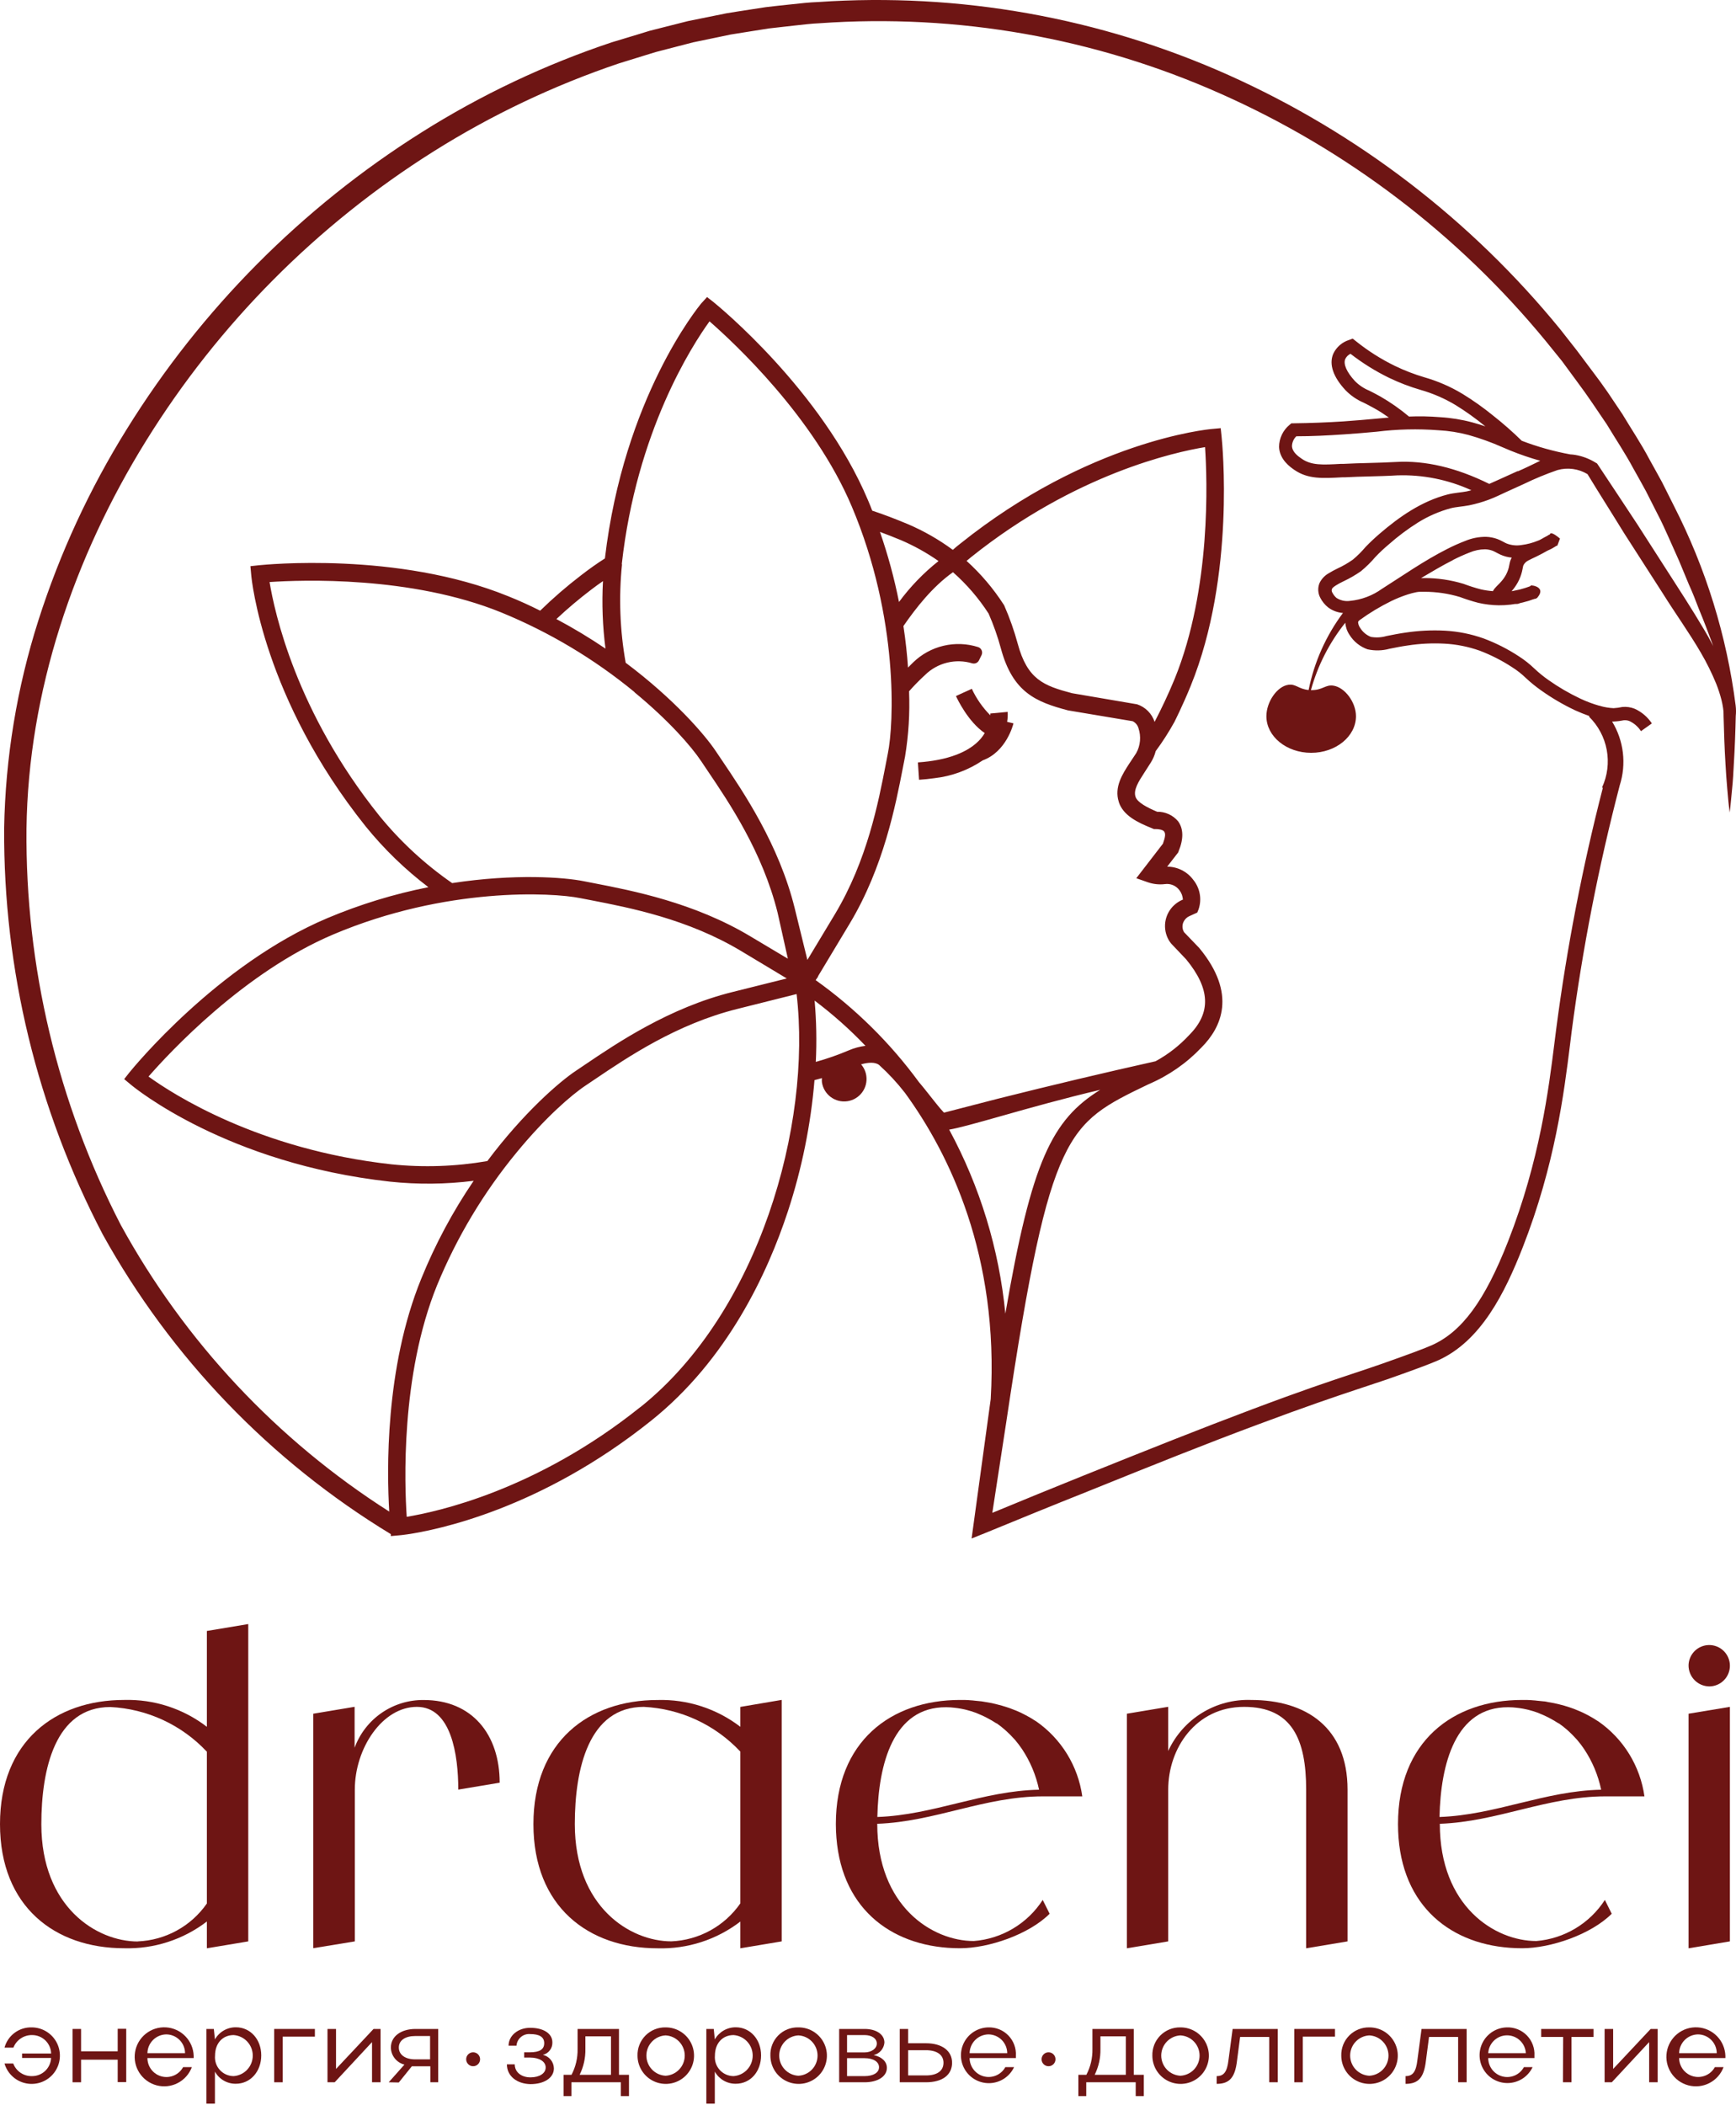 <?xml version="1.0" encoding="UTF-8"?> <svg xmlns="http://www.w3.org/2000/svg" width="245" height="297" viewBox="0 0 245 297" fill="none"><path d="M35.037 229.172V273.951L29.195 274.926V271.145C25.852 273.706 21.729 275.038 17.519 274.919C7.784 274.919 0 269.077 0 257.4C0 245.723 7.784 239.881 17.519 239.881C21.731 239.763 25.855 241.101 29.195 243.67V230.147L35.037 229.172ZM19.461 273.951C21.386 273.871 23.267 273.347 24.955 272.419C26.644 271.492 28.095 270.186 29.195 268.604V247.186C25.644 243.394 20.758 241.132 15.569 240.879C7.784 240.879 5.835 249.638 5.835 257.422C5.835 269.099 13.626 273.966 19.461 273.966V273.951Z" fill="#6E1514"></path><path d="M70.518 251.558L64.676 252.533C64.676 247.666 63.702 240.857 58.834 240.857C53.967 240.857 50.075 246.699 50.075 252.533V273.951L44.211 274.911V241.824L50.045 240.849V246.625C50.776 244.636 52.103 242.921 53.846 241.715C55.588 240.51 57.661 239.872 59.78 239.889C66.619 239.882 70.518 244.741 70.518 251.558Z" fill="#6E1514"></path><path d="M110.318 239.874V273.951L104.484 274.926V271.152C101.14 273.718 97.013 275.051 92.8 274.926C83.073 274.926 75.281 269.084 75.281 257.408C75.281 245.731 83.073 239.889 92.8 239.889C97.014 239.767 101.14 241.103 104.484 243.67V240.864L110.318 239.874ZM104.484 268.589V247.171C100.933 243.379 96.047 241.114 90.857 240.857C83.073 240.857 81.123 249.616 81.123 257.4C81.123 269.077 88.908 273.944 94.75 273.944C96.675 273.863 98.556 273.337 100.245 272.408C101.933 271.479 103.384 270.172 104.484 268.589Z" fill="#6E1514"></path><path d="M147.158 268.102L148.133 270.051C145.216 272.969 139.529 274.919 135.481 274.919C126.309 274.919 118.871 269.749 118.044 259.342C117.992 258.715 117.963 258.065 117.963 257.4C117.963 245.716 125.755 239.881 135.489 239.881C136.006 239.881 136.516 239.881 137.025 239.933C137.217 239.933 137.394 239.97 137.579 239.985L138.532 240.081L139.196 240.192L139.987 240.332L140.688 240.502C140.925 240.561 141.146 240.613 141.39 240.686C141.634 240.76 141.863 240.834 142.129 240.915C142.394 240.997 142.55 241.056 142.756 241.137C142.963 241.218 143.229 241.322 143.495 241.425L144.078 241.683L144.758 242.031L145.312 242.333C145.526 242.452 145.74 242.592 145.947 242.725L146.25 242.909C148.002 244.13 149.482 245.7 150.6 247.52C151.717 249.34 152.446 251.371 152.742 253.486H147.166C138.975 253.486 131.907 257.075 123.805 257.356C123.805 269.032 131.589 273.899 137.431 273.899C139.39 273.747 141.286 273.145 142.973 272.139C144.661 271.133 146.093 269.752 147.158 268.102ZM123.82 256.396C131.744 256.122 138.679 252.703 146.641 252.548C146.21 250.499 145.393 248.552 144.233 246.809C143.926 246.359 143.596 245.925 143.244 245.509C143.177 245.428 143.103 245.361 143.037 245.288C142.734 244.955 142.431 244.645 142.114 244.357L141.804 244.076C141.441 243.758 141.061 243.459 140.666 243.183C140.649 243.179 140.632 243.179 140.614 243.183C140.211 242.913 139.791 242.666 139.359 242.444L139.034 242.274C138.689 242.107 138.342 241.952 137.993 241.809L137.712 241.691C137.291 241.536 136.862 241.403 136.427 241.292L136.161 241.226C135.814 241.144 135.467 241.085 135.12 241.033C135.001 241.033 134.891 240.997 134.772 240.989C134.363 240.936 133.952 240.909 133.539 240.908C126.08 240.849 123.975 248.884 123.82 256.396Z" fill="#6E1514"></path><path d="M190.178 252.533V273.951L184.336 274.926V252.533C184.336 245.517 182.386 240.857 175.577 240.857C168.767 240.857 164.868 246.699 164.868 252.533V273.951L159.033 274.926V241.824L164.868 240.849V247.083C165.889 244.865 167.543 242.998 169.622 241.717C171.701 240.436 174.111 239.797 176.552 239.882C184.336 239.882 190.178 243.774 190.178 252.533Z" fill="#6E1514"></path><path d="M226.494 268.102L227.462 270.051C224.544 272.969 218.857 274.919 214.81 274.919C205.637 274.919 198.2 269.749 197.373 259.342C197.328 258.715 197.299 258.065 197.299 257.4C197.299 245.716 205.083 239.881 214.817 239.881C215.334 239.881 215.851 239.881 216.361 239.933C216.546 239.933 216.73 239.97 216.915 239.985L217.86 240.081C218.089 240.081 218.303 240.155 218.525 240.192L219.315 240.332L220.054 240.502C220.283 240.561 220.504 240.613 220.748 240.686C220.992 240.76 221.228 240.834 221.487 240.915C221.745 240.997 221.915 241.056 222.122 241.137C222.329 241.218 222.594 241.322 222.823 241.425L223.414 241.683L224.094 242.031L224.64 242.333C224.862 242.452 225.069 242.592 225.275 242.725C225.482 242.858 225.482 242.843 225.578 242.909C227.331 244.13 228.814 245.699 229.932 247.519C231.051 249.339 231.781 251.37 232.078 253.486H226.553C218.363 253.486 211.302 257.075 203.2 257.356C203.2 269.032 210.984 273.899 216.819 273.899C218.768 273.738 220.654 273.132 222.331 272.127C224.009 271.121 225.433 269.744 226.494 268.102ZM203.156 256.396C211.073 256.122 218.008 252.703 225.97 252.548C225.542 250.498 224.725 248.55 223.562 246.809C223.259 246.356 222.929 245.921 222.572 245.509C222.506 245.428 222.432 245.361 222.366 245.288C222.07 244.955 221.76 244.645 221.45 244.357L221.139 244.076C220.775 243.758 220.392 243.459 219.995 243.183H219.95C219.544 242.916 219.125 242.669 218.695 242.444L218.363 242.274C218.015 242.104 217.676 241.949 217.321 241.809L217.048 241.691C216.627 241.536 216.198 241.403 215.763 241.292L215.49 241.226C215.142 241.144 214.803 241.085 214.456 241.033L214.108 240.989C213.697 240.936 213.283 240.909 212.868 240.908C205.416 240.849 203.318 248.884 203.156 256.396Z" fill="#6E1514"></path><path d="M238.304 235.015C238.311 234.439 238.488 233.879 238.813 233.404C239.138 232.929 239.596 232.561 240.13 232.346C240.664 232.131 241.249 232.078 241.812 232.195C242.376 232.312 242.892 232.592 243.297 233.002C243.701 233.411 243.975 233.931 244.085 234.496C244.194 235.061 244.134 235.645 243.913 236.176C243.691 236.707 243.317 237.161 242.838 237.48C242.359 237.799 241.796 237.969 241.221 237.969C240.444 237.959 239.702 237.644 239.156 237.091C238.61 236.538 238.304 235.792 238.304 235.015ZM238.304 241.824L244.138 240.857V273.951L238.304 274.926V241.824Z" fill="#6E1514"></path><path d="M142.209 100.456L139.765 100.685V100.944C138.684 99.856 137.799 98.589 137.15 97.199L136.028 97.709L134.912 98.218C135.104 98.639 136.626 101.845 138.974 103.447C138.807 103.729 138.617 103.995 138.406 104.245C136.759 106.151 133.694 107.303 129.543 107.583L129.705 110.035C130.444 109.984 131.183 109.91 131.84 109.814C134.295 109.543 136.648 108.679 138.694 107.295C142.025 106.084 142.992 102.244 143.029 102.074L142.135 101.86C142.213 101.396 142.238 100.925 142.209 100.456Z" fill="#6E1514"></path><path d="M216.693 84.385C216.937 84.385 217.055 84.385 216.819 84.334L216.693 84.385Z" fill="#6E1514"></path><path d="M218.71 75.28C218.755 75.175 218.748 75.227 218.71 75.28Z" fill="#6E1514"></path><path d="M244.951 99.563C243.697 89.735 240.748 80.199 236.236 71.379L234.574 68.063C233.991 66.97 233.37 65.899 232.779 64.814C231.612 62.598 230.239 60.567 228.968 58.44L226.9 55.36L225.837 53.861L224.736 52.384L222.521 49.429L220.202 46.475C207.621 31.052 191.616 18.777 173.458 10.626C155.267 2.47 135.348 -1.081 115.459 0.286C114.218 0.33 112.985 0.47 111.766 0.603C110.548 0.736 109.292 0.855 108.074 1.01L104.381 1.578L102.542 1.874L100.718 2.243L97.069 2.982L93.458 3.897L91.656 4.355L89.876 4.902L86.308 5.98C76.882 9.128 67.868 13.398 59.462 18.698C42.602 29.314 28.384 43.633 17.888 60.567C12.633 69.005 8.446 78.062 5.421 87.532C2.391 97.026 0.762 106.911 0.584 116.875C0.474 136.825 5.249 156.499 14.491 174.179C24.136 191.577 38.153 206.159 55.156 216.484V216.757L56.36 216.647C56.456 216.647 56.84 216.602 57.475 216.514C61.596 215.908 76.257 212.991 91.907 200.465C102.653 191.868 108.325 179.667 111.198 170.922C113.166 164.92 114.425 158.709 114.95 152.414L115.998 152.133C115.98 152.328 115.98 152.523 115.998 152.717C116.058 153.128 116.198 153.524 116.411 153.881C116.623 154.238 116.904 154.55 117.237 154.798C117.57 155.047 117.948 155.227 118.351 155.33C118.754 155.432 119.173 155.454 119.584 155.394C119.995 155.335 120.391 155.194 120.748 154.982C121.105 154.77 121.417 154.489 121.665 154.156C121.914 153.823 122.095 153.444 122.197 153.041C122.299 152.639 122.321 152.22 122.261 151.808C122.177 151.209 121.92 150.647 121.523 150.191C122.52 149.903 123.561 149.844 124.093 150.302C125.411 151.497 126.621 152.804 127.712 154.209C133.997 162.828 141.006 177.207 139.817 197.437C138.916 203.995 138.017 210.548 137.121 217.097L138.968 216.358C143.761 214.387 148.628 212.4 153.525 210.45C163.377 206.477 169.891 203.862 177.314 201.092C184.736 198.323 188.237 197.156 191.346 196.115C192.823 195.627 194.153 195.177 195.778 194.637C199.47 193.338 201.797 192.474 202.868 192.001C209.013 189.29 212.395 182.4 214.891 176.041C219.456 164.394 220.733 154.179 221.575 147.429L221.804 145.575C223.341 133.86 225.608 122.251 228.592 110.818C229.068 109.328 229.218 107.753 229.032 106.2C228.846 104.646 228.328 103.151 227.513 101.815C227.587 101.815 227.654 101.815 227.728 101.815C228.204 101.796 228.679 101.736 229.146 101.638C229.44 101.608 229.738 101.654 230.01 101.771C230.654 102.086 231.201 102.572 231.59 103.174L233.126 102.081C232.531 101.184 231.697 100.47 230.719 100.021C230.162 99.795 229.559 99.706 228.961 99.762C228.555 99.85 228.142 99.907 227.728 99.932C227.09 99.902 226.458 99.798 225.844 99.622L225.793 99.563L225.748 99.6C224.808 99.334 223.891 98.991 223.008 98.573C221.447 97.834 219.952 96.962 218.54 95.966C217.843 95.477 217.181 94.939 216.561 94.356C215.881 93.702 215.139 93.115 214.345 92.606C212.791 91.588 211.129 90.746 209.389 90.094C207.623 89.465 205.774 89.095 203.902 88.994C202.053 88.9 200.2 88.991 198.37 89.267C197.461 89.393 196.553 89.578 195.689 89.747C194.97 89.959 194.212 90.002 193.473 89.873C192.844 89.625 192.313 89.179 191.959 88.603C191.804 88.384 191.705 88.13 191.671 87.864C191.671 87.716 191.671 87.68 191.907 87.487C193.306 86.474 194.788 85.582 196.339 84.821C197.101 84.451 197.888 84.135 198.695 83.876C199.083 83.75 199.477 83.647 199.877 83.566C200.057 83.531 200.24 83.511 200.423 83.507C200.63 83.507 200.837 83.507 201.051 83.507C202.74 83.509 204.419 83.757 206.036 84.245C206.893 84.566 207.765 84.843 208.651 85.072C209.587 85.284 210.542 85.398 211.501 85.412C212.059 85.415 212.616 85.386 213.171 85.323L213.821 85.227H213.931C214.079 85.227 214.234 85.227 214.374 85.161C214.515 85.094 214.736 85.058 214.914 85.013C215.091 84.969 215.298 84.91 215.482 84.858L215.756 84.784C215.925 84.733 216.095 84.666 216.265 84.607C216.435 84.548 216.479 84.548 216.583 84.504H216.664L216.775 84.459L216.922 84.378C218.562 82.532 215.253 82.487 216.11 82.679H216.051L215.748 82.798L215.534 82.871C215.342 82.938 215.143 83.004 214.943 83.056L214.478 83.189C214.168 83.263 213.85 83.329 213.54 83.388L213.289 83.433C213.289 83.433 213.289 83.433 213.326 83.433C213.667 83.046 213.964 82.622 214.212 82.17C214.467 81.705 214.661 81.208 214.788 80.693C214.854 80.442 214.899 80.168 214.936 79.991C214.952 79.876 214.992 79.765 215.054 79.666C215.205 79.423 215.419 79.227 215.674 79.097C215.992 78.92 216.413 78.736 216.812 78.543C217.358 78.285 217.883 77.99 218.414 77.694C218.621 77.598 218.828 77.517 219.02 77.406L219.507 77.118L219.559 77.081L219.685 77.007C219.722 76.926 219.685 76.86 219.685 77.007H219.736C219.884 76.579 219.478 77.894 220.157 75.996C218.917 74.954 218.747 75.257 218.739 75.419H218.673C218.673 75.493 218.621 75.589 218.673 75.419L218.592 75.471L218.311 75.641C218.06 75.781 217.794 75.907 217.572 76.047C217.351 76.188 217.225 76.224 217.048 76.298C216.301 76.606 215.516 76.812 214.714 76.911C213.997 77.028 213.261 76.946 212.587 76.675C212.27 76.535 211.849 76.261 211.324 76.062C210.811 75.877 210.273 75.773 209.729 75.752C208.715 75.743 207.709 75.942 206.775 76.335C205.91 76.666 205.065 77.043 204.241 77.465C200.962 79.127 198.015 81.202 195.032 83.093C193.704 84.048 192.147 84.634 190.519 84.792C189.854 84.886 189.177 84.736 188.613 84.371C188.376 84.163 188.181 83.913 188.037 83.632C187.988 83.559 187.957 83.476 187.945 83.389C187.934 83.302 187.942 83.213 187.971 83.13C188.03 82.864 188.842 82.391 189.618 82.022C190.478 81.619 191.301 81.142 192.077 80.597C192.806 79.995 193.481 79.33 194.094 78.61C194.685 77.986 195.311 77.397 195.97 76.845C197.268 75.694 198.659 74.652 200.128 73.728C201.56 72.837 203.115 72.16 204.744 71.719C205.482 71.527 206.383 71.49 207.343 71.306C208.268 71.116 209.176 70.857 210.061 70.53C211.007 70.183 211.76 69.792 212.58 69.422L215.017 68.314C216.576 67.557 218.179 66.893 219.818 66.328C220.524 66.132 221.263 66.081 221.989 66.18C222.716 66.279 223.414 66.526 224.042 66.904C225.741 69.703 227.506 72.458 229.212 75.242L234.64 83.691C236.406 86.52 238.4 89.282 240.039 92.103C240.862 93.508 241.585 94.969 242.203 96.476C242.498 97.215 242.745 97.972 242.942 98.743C243.039 99.118 243.115 99.498 243.171 99.88C243.227 100.205 243.251 100.534 243.245 100.863V101.018C243.304 103.293 243.378 105.567 243.518 107.842C243.577 108.972 243.666 110.109 243.762 111.247C243.858 112.384 243.954 113.522 244.109 114.659C244.257 113.522 244.338 112.384 244.456 111.247C244.574 110.109 244.633 108.972 244.692 107.842C244.833 105.567 244.914 103.3 244.966 101.033C245.017 100.544 245.012 100.051 244.951 99.563ZM90.4 198.53C75.673 210.347 61.596 213.345 57.401 214.039C57.098 209.571 56.508 194.098 61.685 181.358C64.478 174.569 68.275 168.238 72.948 162.577C76.899 157.776 80.562 154.563 82.675 153.16L84.004 152.266C88.576 149.179 95.489 144.504 104.063 142.37L112.424 140.272C114.588 158.78 107.106 185.177 90.4 198.544V198.53ZM87.749 79.622C89.831 60.877 97.667 48.757 100.134 45.345C103.517 48.3 114.861 58.802 120.216 71.483C126.907 87.31 126.124 102.266 125.312 106.262C125.216 106.749 125.112 107.273 125.009 107.835C123.96 113.256 122.372 121.446 117.823 129.017L113.945 135.457L112.158 128.167C109.942 119.179 104.905 111.756 101.914 107.325C101.597 106.86 101.301 106.424 101.028 106.01C99.499 103.706 95.119 98.625 88.302 93.521C87.484 88.935 87.31 84.257 87.785 79.622H87.749ZM162.949 101.867C162.76 101.29 162.438 100.764 162.01 100.334C161.581 99.903 161.058 99.578 160.482 99.386L151.302 97.82C147.313 96.764 144.994 95.9 143.628 90.826C143.132 89.002 142.503 87.217 141.745 85.486L141.7 85.39L141.641 85.301C140.175 83.031 138.417 80.962 136.412 79.149L137.069 78.603C151.796 66.823 165.873 63.787 170.068 63.093C170.371 67.561 170.962 83.034 165.785 95.781C164.891 97.953 163.938 99.962 162.949 101.867ZM157.897 113.182C158.51 115.073 160.541 116.062 162.579 116.875L162.853 116.993H163.155C163.399 116.993 164.079 117.045 164.293 117.333C164.507 117.621 164.477 118.071 164.123 119.053L160.364 123.928L161.966 124.489C162.748 124.764 163.581 124.855 164.404 124.755C164.793 124.701 165.189 124.754 165.551 124.907C165.912 125.061 166.225 125.309 166.457 125.627C166.755 126.013 166.923 126.483 166.937 126.971H166.87C166.451 127.153 166.065 127.403 165.726 127.709C165.041 128.332 164.593 129.173 164.458 130.088C164.324 131.004 164.511 131.938 164.987 132.732C165.078 132.878 165.18 133.019 165.29 133.152L167.395 135.368C170.814 139.519 170.955 142.916 167.823 146.063C166.454 147.543 164.852 148.79 163.082 149.755C155.721 151.4 148.301 153.163 140.821 155.043C138.271 155.693 135.738 156.348 133.222 157.008C132.52 156.269 131.744 155.235 130.895 154.179C130.504 153.684 130.105 153.182 129.691 152.702C125.63 147.157 120.708 142.298 115.112 138.308L115.467 137.791H115.43L119.928 130.309C124.706 122.362 126.405 113.573 127.424 108.322C127.527 107.768 127.631 107.251 127.727 106.771C128.229 103.724 128.419 100.633 128.295 97.547C128.945 96.808 129.699 96.033 130.563 95.235C131.423 94.392 132.494 93.796 133.663 93.509C134.832 93.222 136.057 93.254 137.21 93.603C137.396 93.656 137.594 93.642 137.77 93.562C137.946 93.482 138.088 93.342 138.17 93.167L138.532 92.428C138.58 92.323 138.605 92.208 138.606 92.091C138.606 91.975 138.582 91.86 138.534 91.754C138.487 91.647 138.417 91.553 138.33 91.475C138.243 91.398 138.141 91.34 138.03 91.306C136.453 90.807 134.77 90.744 133.161 91.124C131.551 91.503 130.074 92.311 128.886 93.462C128.62 93.713 128.384 93.972 128.148 94.201C128.022 92.369 127.815 90.412 127.498 88.344C129.256 85.803 131.582 82.812 134.492 80.744C136.43 82.451 138.122 84.417 139.521 86.586C140.218 88.176 140.796 89.815 141.25 91.49C142.926 97.731 146.235 99.053 150.725 100.242L159.854 101.771C160.053 101.869 160.228 102.008 160.37 102.178C160.511 102.349 160.615 102.547 160.674 102.761C160.867 103.336 160.939 103.944 160.884 104.548C160.829 105.152 160.65 105.738 160.356 106.269L159.426 107.672C158.436 109.186 157.21 111.07 157.897 113.16V113.182ZM126.877 84.954C126.209 81.597 125.311 78.291 124.189 75.058C125.142 75.405 126.117 75.796 127.143 76.217C129.01 77.017 130.79 78.007 132.454 79.171C130.35 80.836 128.478 82.774 126.885 84.932L126.877 84.954ZM85.452 91.527C83.218 90.014 80.906 88.622 78.524 87.355C80.092 85.883 81.737 84.496 83.45 83.196C83.997 82.775 84.543 82.384 85.097 82C84.924 85.18 85.043 88.369 85.452 91.527ZM89.536 97.68C94.337 101.631 97.549 105.294 98.953 107.406L99.846 108.736C102.933 113.307 107.608 120.22 109.743 128.795L111.183 135.243V135.28L105.932 132.148C97.985 127.37 89.196 125.671 83.945 124.652L82.394 124.349C79.602 123.788 72.638 123.263 63.812 124.615C59.964 121.951 56.511 118.759 53.553 115.132C41.736 100.405 38.738 86.328 38.044 82.133C42.512 81.83 57.985 81.239 70.725 86.416C77.522 89.198 83.863 92.985 89.536 97.65V97.68ZM81.877 126.734L83.45 127.037C88.871 128.093 97.062 129.674 104.632 134.223L111.035 138.071L103.436 139.969C94.447 142.185 87.025 147.222 82.593 150.213L81.279 151.099C78.975 152.628 73.893 157.008 68.775 163.84C64.305 164.61 59.749 164.764 55.237 164.298C36.493 162.222 24.373 154.386 20.961 151.912C23.915 148.537 34.403 137.192 47.106 131.83C62.955 125.139 77.911 125.929 81.877 126.734ZM114.935 141.173C117.509 143.107 119.92 145.248 122.143 147.577C121.342 147.676 120.559 147.887 119.817 148.204C118.293 148.853 116.729 149.4 115.134 149.844C115.276 146.953 115.219 144.056 114.964 141.173H114.935ZM133.931 159.408C135.275 159.179 137.498 158.566 141.457 157.444C145.415 156.321 150.231 154.97 155.268 153.788C148.458 158.035 145.592 163.817 141.885 185.369C141.002 176.273 138.307 167.446 133.96 159.408H133.931ZM205.032 79.031C205.796 78.639 206.58 78.287 207.38 77.975C208.081 77.675 208.834 77.516 209.596 77.51C209.941 77.522 210.282 77.587 210.608 77.701C210.918 77.812 211.258 78.034 211.753 78.263C212.257 78.492 212.796 78.634 213.348 78.684C213.208 78.94 213.108 79.217 213.052 79.504C213.001 79.769 212.971 79.932 212.927 80.109C212.832 80.466 212.696 80.811 212.521 81.136C212.34 81.465 212.122 81.773 211.871 82.052C211.605 82.369 211.332 82.591 210.925 83.056C210.866 83.137 210.815 83.211 210.755 83.307C210.733 83.343 210.713 83.38 210.696 83.418C210.135 83.378 209.577 83.296 209.027 83.174C208.184 82.956 207.353 82.692 206.538 82.384C204.735 81.837 202.861 81.563 200.977 81.572H200.556C202.092 80.663 203.555 79.792 205.061 79.031H205.032ZM214.19 66.475L211.745 67.583L210.179 68.285C205.556 65.995 201.132 64.947 197.004 65.19C195.733 65.264 194.456 65.294 193.178 65.331C191.9 65.368 190.814 65.39 189.633 65.456H189.249C186.634 65.604 185.061 65.685 183.687 64.718C183.259 64.422 182.365 63.809 182.336 62.945C182.352 62.422 182.572 61.927 182.949 61.564C185.201 61.564 187.447 61.446 189.633 61.298C191.42 61.18 192.919 61.047 194.263 60.922C197.169 60.56 200.103 60.49 203.023 60.715C204.448 60.789 205.861 61.012 207.24 61.379C208.88 61.839 210.484 62.417 212.041 63.108L213.178 63.588C214.548 64.144 215.949 64.622 217.373 65.02C216.295 65.545 215.275 66.047 214.219 66.505L214.19 66.475ZM198.813 58.75C197.56 57.697 196.215 56.758 194.795 55.944C194.182 55.596 193.68 55.345 193.237 55.124C192.48 54.814 191.794 54.355 191.221 53.772C190.068 52.532 189.551 51.372 189.854 50.663C190.01 50.34 190.27 50.08 190.593 49.924C192.286 51.238 194.11 52.374 196.036 53.314C197.464 54.001 198.946 54.569 200.467 55.013C202.218 55.509 203.895 56.237 205.453 57.177C206.892 58.07 208.272 59.056 209.581 60.131L209.625 60.168C209.072 59.976 208.473 59.791 207.794 59.607C206.304 59.206 204.777 58.959 203.237 58.868C201.775 58.749 200.308 58.72 198.843 58.78L198.813 58.75ZM239.19 86.682C238.304 85.257 237.417 83.839 236.502 82.436L231.066 73.972C229.219 71.18 227.373 68.366 225.519 65.589L225.386 65.397L225.216 65.301C224.341 64.753 223.368 64.379 222.351 64.201C222.107 64.159 221.86 64.132 221.612 64.119C219.276 63.691 216.984 63.049 214.766 62.199C213.484 60.943 212.135 59.758 210.726 58.647C209.355 57.531 207.912 56.507 206.405 55.582C204.722 54.567 202.911 53.78 201.021 53.24C199.597 52.818 198.209 52.282 196.871 51.638C194.895 50.676 193.035 49.494 191.324 48.115L190.903 47.782L190.408 47.967C189.917 48.12 189.462 48.373 189.074 48.711C188.686 49.05 188.373 49.465 188.156 49.932C187.535 51.409 188.156 53.203 189.884 55.057C190.61 55.805 191.475 56.402 192.432 56.815C192.845 57.022 193.326 57.258 193.909 57.591C194.648 57.989 195.32 58.44 196.006 58.92L194.131 59.09C192.794 59.208 191.317 59.348 189.551 59.467C187.277 59.614 184.935 59.703 182.594 59.732H182.254L181.989 59.954C181.53 60.333 181.16 60.808 180.905 61.345C180.65 61.882 180.516 62.469 180.511 63.063C180.585 64.873 182.114 65.921 182.69 66.32C184.596 67.62 186.619 67.509 189.419 67.354H189.795C190.962 67.288 192.129 67.258 193.289 67.229C194.588 67.192 195.888 67.162 197.181 67.081C200.787 66.96 204.372 67.678 207.654 69.179C207.439 69.238 207.225 69.297 207.011 69.341C206.221 69.496 205.298 69.533 204.33 69.769C200.593 70.73 197.469 72.945 194.729 75.294C194.035 75.892 193.348 76.527 192.705 77.199C192.167 77.843 191.571 78.436 190.925 78.972C190.244 79.453 189.519 79.871 188.761 80.22C188.328 80.427 187.907 80.656 187.498 80.907C186.943 81.224 186.497 81.703 186.221 82.281C186.086 82.614 186.026 82.972 186.045 83.331C186.064 83.689 186.162 84.039 186.331 84.356C186.599 84.879 186.974 85.339 187.432 85.707C188.041 86.166 188.769 86.441 189.529 86.498C187.128 89.717 185.473 93.431 184.684 97.369C183.281 97.236 182.86 96.476 181.834 96.631C180.223 96.845 178.724 99.068 178.724 101.062C178.724 103.92 181.56 106.232 185.046 106.232C188.532 106.232 191.368 103.906 191.368 101.062C191.368 99.105 189.795 96.978 188.156 96.749C187.033 96.587 186.642 97.421 185.009 97.384C185.964 93.917 187.615 90.68 189.862 87.871C189.904 88.479 190.106 89.065 190.445 89.57C191.035 90.526 191.934 91.25 192.993 91.623C194.018 91.852 195.083 91.827 196.095 91.549C196.981 91.372 197.823 91.202 198.68 91.084C200.39 90.821 202.122 90.734 203.85 90.826C205.546 90.915 207.22 91.249 208.82 91.815C210.424 92.424 211.956 93.204 213.392 94.142C214.103 94.587 214.764 95.107 215.364 95.693C216.046 96.329 216.771 96.916 217.535 97.451C219.038 98.517 220.632 99.449 222.299 100.235C222.956 100.53 223.629 100.804 224.323 101.047L224.249 101.121C225.551 102.394 226.428 104.038 226.759 105.828C227.089 107.619 226.858 109.468 226.095 111.121L226.206 111.173C223.323 122.373 221.125 133.738 219.626 145.206L219.389 147.074C218.562 153.721 217.306 163.751 212.846 175.14C209.552 183.552 206.309 187.954 202.026 189.844C201.007 190.295 198.747 191.137 195.098 192.422C193.518 192.976 192.181 193.419 190.733 193.899C187.594 194.948 184.027 196.115 176.612 198.906C169.197 201.698 162.638 204.313 152.697 208.308C148.488 210.007 144.241 211.735 140.046 213.478L142.003 200.738C145.253 178.936 147.365 169.15 150.083 163.323C152.801 157.495 156.124 155.863 162.121 152.983C164.928 151.786 167.459 150.026 169.559 147.813C172.38 144.984 174.61 140.257 169.256 133.78L167.129 131.565L167.085 131.506C166.945 131.264 166.875 130.989 166.882 130.71C166.888 130.431 166.971 130.16 167.121 129.925C167.295 129.638 167.553 129.411 167.86 129.275L168.968 128.773L169.152 128.322C169.391 127.623 169.449 126.875 169.32 126.148C169.19 125.421 168.879 124.738 168.414 124.164C167.988 123.585 167.432 123.114 166.791 122.789C166.149 122.464 165.44 122.295 164.721 122.296L166.272 120.294L166.331 120.132C167.07 118.352 167.018 116.919 166.257 115.885C165.896 115.456 165.443 115.113 164.932 114.882C164.421 114.65 163.864 114.536 163.303 114.548C161.907 113.95 160.511 113.241 160.253 112.429C159.935 111.454 160.689 110.279 161.494 109.039L162.417 107.598C162.727 107.1 162.959 106.557 163.104 105.988C164.075 104.674 164.958 103.298 165.748 101.867C165.748 101.867 166.952 99.482 168.052 96.764C174.389 81.165 172.483 62.413 172.402 61.623L172.277 60.419L171.073 60.53C170.334 60.589 153.598 62.243 135.526 76.712C135.164 77 134.787 77.295 134.47 77.591C132.505 76.141 130.379 74.924 128.133 73.964C126.368 73.226 124.691 72.583 123.096 72.059C122.897 71.557 122.712 71.062 122.498 70.582C115.947 55.072 101.345 43.159 100.732 42.657L99.787 41.918L98.997 42.782C98.546 43.322 88.037 56.136 85.37 78.802C84.204 79.54 83.073 80.353 82.025 81.165C79.996 82.717 78.062 84.389 76.234 86.173C74.757 85.434 73.28 84.755 71.685 84.12C56.087 77.783 37.334 79.688 36.544 79.762L35.34 79.895L35.451 81.099C35.51 81.838 37.165 98.573 51.633 116.646C54.223 119.837 57.186 122.705 60.459 125.191C55.567 126.161 50.786 127.626 46.19 129.563C30.68 136.114 18.767 150.715 18.265 151.336L17.526 152.274L18.457 153.049C18.996 153.507 32.024 164.194 55.03 166.742C58.961 167.159 62.926 167.119 66.847 166.624C63.904 170.946 61.429 175.568 59.462 180.413C54.292 193.05 54.602 207.74 54.934 213.301C39.094 203.216 26.057 189.295 17.032 172.828C8.126 155.553 3.563 136.368 3.738 116.934C3.989 97.591 10.421 78.639 20.599 62.229C30.848 45.697 44.733 31.721 61.197 21.364C69.394 16.212 78.169 12.045 87.342 8.949L90.806 7.878L92.534 7.346L94.292 6.889L97.8 5.98L101.353 5.242L103.125 4.872L104.92 4.584L108.495 4.016L112.099 3.609C113.303 3.476 114.507 3.329 115.71 3.277C135.105 1.907 154.538 5.329 172.299 13.24C190.091 21.142 205.794 33.089 218.156 48.13L220.445 50.958L222.617 53.913L223.695 55.39L224.722 56.867L226.76 59.873C228.008 61.948 229.367 63.964 230.512 66.106C231.095 67.162 231.708 68.211 232.277 69.282L233.924 72.532C234.493 73.603 234.988 74.71 235.482 75.811L236.96 79.127L238.355 82.487C238.858 83.588 239.293 84.703 239.729 85.855C240.468 87.62 241.14 89.415 241.805 91.21L241.731 91.055C240.955 89.526 240.039 88.093 239.19 86.682Z" fill="#6E1514"></path><path d="M219.553 77C219.686 77 219.73 76.948 219.737 76.889H219.693L219.553 77Z" fill="#6E1514"></path><path d="M7.215 289.771C7.196 289.073 6.904 288.409 6.401 287.923C5.899 287.437 5.226 287.167 4.527 287.172C3.959 287.162 3.402 287.327 2.93 287.644C2.459 287.96 2.096 288.414 1.89 288.944H0.635C0.864 288.102 1.371 287.361 2.073 286.842C2.775 286.323 3.632 286.057 4.505 286.086C5.244 286.093 5.967 286.306 6.592 286.7C7.218 287.094 7.722 287.655 8.047 288.318C8.373 288.982 8.507 289.724 8.435 290.46C8.364 291.196 8.089 291.897 7.642 292.486C7.195 293.075 6.593 293.528 5.903 293.794C5.213 294.061 4.463 294.13 3.736 293.995C3.009 293.86 2.334 293.525 1.787 293.028C1.239 292.531 0.84 291.892 0.635 291.182H1.868C2.069 291.715 2.43 292.173 2.903 292.492C3.375 292.811 3.935 292.975 4.505 292.962C5.2 292.97 5.871 292.707 6.376 292.229C6.881 291.75 7.179 291.094 7.208 290.399H3.116V289.771H7.215Z" fill="#6E1514"></path><path d="M10.236 286.307H11.44V289.461H16.61V286.285H17.814V293.811H16.61V290.643H11.44V293.833H10.236V286.307Z" fill="#6E1514"></path><path d="M20.806 290.414C20.807 291.01 21.006 291.589 21.372 292.059C21.738 292.529 22.25 292.864 22.828 293.011C23.406 293.157 24.016 293.107 24.562 292.868C25.108 292.629 25.559 292.215 25.843 291.691H27.077C26.716 292.661 26.008 293.461 25.09 293.937C24.172 294.413 23.11 294.531 22.11 294.267C21.11 294.003 20.244 293.377 19.68 292.51C19.116 291.643 18.895 290.597 19.06 289.576C19.225 288.555 19.763 287.632 20.571 286.986C21.379 286.34 22.398 286.018 23.43 286.082C24.462 286.146 25.433 286.591 26.155 287.332C26.877 288.073 27.298 289.055 27.335 290.089C27.335 290.192 27.335 290.295 27.335 290.414H20.806ZM26.116 289.727C26.113 289.021 25.829 288.345 25.328 287.848C24.826 287.351 24.149 287.073 23.443 287.075C22.746 287.091 22.082 287.375 21.59 287.87C21.099 288.364 20.817 289.03 20.806 289.727H26.116Z" fill="#6E1514"></path><path d="M30.178 286.307L30.333 287.784C30.628 287.261 31.057 286.827 31.577 286.525C32.096 286.224 32.687 286.067 33.287 286.071C35.333 286.071 36.869 287.77 36.869 290.037C36.869 292.304 35.348 294.04 33.287 294.04C32.685 294.049 32.093 293.895 31.572 293.593C31.052 293.291 30.623 292.853 30.333 292.326V296.846H29.129V286.307H30.178ZM32.977 287.171C31.396 287.171 30.348 288.353 30.348 290.074C30.314 290.44 30.356 290.809 30.473 291.157C30.59 291.506 30.778 291.826 31.025 292.098C31.273 292.369 31.574 292.587 31.91 292.735C32.246 292.884 32.609 292.961 32.977 292.962C33.709 292.909 34.394 292.582 34.894 292.044C35.394 291.507 35.672 290.8 35.672 290.066C35.672 289.332 35.394 288.626 34.894 288.089C34.394 287.551 33.709 287.224 32.977 287.171Z" fill="#6E1514"></path><path d="M44.439 286.307V287.393H39.897V293.833H38.693V286.307H44.439Z" fill="#6E1514"></path><path d="M52.504 293.833V288.161L47.231 293.833H46.219V286.307H47.423V291.95L52.718 286.307H53.708V293.833H52.504Z" fill="#6E1514"></path><path d="M54.861 293.833L57.077 291.337C56.537 291.203 56.056 290.894 55.71 290.459C55.364 290.023 55.172 289.485 55.164 288.929C55.164 287.319 56.641 286.307 58.643 286.307H61.841V293.833H60.733V291.573H58.643C58.458 291.573 58.296 291.573 58.126 291.573L56.279 293.863L54.861 293.833ZM58.606 290.598H60.696V287.304H58.606C57.188 287.304 56.287 287.917 56.287 288.929C56.287 289.941 57.173 290.598 58.606 290.598Z" fill="#6E1514"></path><path d="M71.538 291.3H72.646C72.646 292.43 73.613 293.139 74.862 293.139C76.11 293.139 77.011 292.585 77.011 291.743C77.011 290.901 76.11 290.34 74.758 290.34H73.975V289.601H74.758C76.139 289.601 76.804 289.21 76.804 288.309C76.804 287.408 76.066 287.031 74.832 287.031C74.596 287.009 74.359 287.034 74.133 287.104C73.907 287.175 73.697 287.29 73.516 287.443C73.336 287.596 73.187 287.783 73.079 287.994C72.972 288.204 72.907 288.435 72.89 288.671H71.774C71.774 287.245 73.119 286.145 74.817 286.145C76.737 286.145 77.956 286.972 77.956 288.191C77.973 288.595 77.849 288.993 77.605 289.316C77.361 289.639 77.013 289.868 76.619 289.963C77.055 290.062 77.444 290.305 77.725 290.652C78.007 290.998 78.163 291.43 78.17 291.876C78.17 293.183 76.834 294.092 74.862 294.092C72.956 294.055 71.538 292.962 71.538 291.3Z" fill="#6E1514"></path><path d="M80.658 292.777C81.246 291.655 81.54 290.403 81.514 289.136V286.307H87.356V292.777H88.767V295.783H87.622V293.833H80.643V295.783H79.535V292.777H80.658ZM86.227 292.777V287.349H82.615V289.136C82.64 290.397 82.361 291.646 81.802 292.777H86.227Z" fill="#6E1514"></path><path d="M93.931 286.086C94.721 286.08 95.494 286.308 96.153 286.742C96.813 287.176 97.329 287.796 97.635 288.524C97.942 289.251 98.026 290.053 97.877 290.828C97.728 291.603 97.352 292.317 96.796 292.878C96.241 293.439 95.532 293.823 94.759 293.981C93.985 294.139 93.182 294.064 92.452 293.765C91.721 293.467 91.095 292.958 90.654 292.303C90.213 291.649 89.975 290.878 89.972 290.089C89.956 289.562 90.047 289.038 90.24 288.548C90.433 288.058 90.723 287.613 91.093 287.238C91.463 286.864 91.906 286.569 92.394 286.37C92.882 286.172 93.405 286.075 93.931 286.086ZM93.931 292.91C94.661 292.873 95.349 292.557 95.853 292.027C96.356 291.497 96.637 290.794 96.637 290.063C96.637 289.332 96.356 288.629 95.853 288.099C95.349 287.569 94.661 287.253 93.931 287.216C93.201 287.253 92.513 287.569 92.01 288.099C91.506 288.629 91.225 289.332 91.225 290.063C91.225 290.794 91.506 291.497 92.01 292.027C92.513 292.557 93.201 292.873 93.931 292.91Z" fill="#6E1514"></path><path d="M100.732 286.307L100.88 287.784C101.176 287.262 101.606 286.828 102.125 286.527C102.644 286.226 103.234 286.069 103.834 286.071C105.873 286.071 107.409 287.77 107.409 290.037C107.409 292.304 105.932 294.04 103.834 294.04C103.233 294.047 102.641 293.891 102.121 293.59C101.602 293.288 101.173 292.852 100.88 292.326V296.846H99.684V286.307H100.732ZM103.531 287.171C101.951 287.171 100.895 288.353 100.895 290.074C100.862 290.44 100.906 290.809 101.023 291.158C101.141 291.506 101.33 291.826 101.578 292.098C101.826 292.369 102.127 292.587 102.464 292.735C102.8 292.884 103.164 292.961 103.531 292.962C104.264 292.909 104.949 292.581 105.449 292.044C105.949 291.507 106.227 290.8 106.227 290.066C106.227 289.332 105.949 288.626 105.449 288.089C104.949 287.551 104.264 287.224 103.531 287.171Z" fill="#6E1514"></path><path d="M112.676 286.086C113.465 286.078 114.239 286.306 114.9 286.739C115.56 287.172 116.077 287.791 116.385 288.519C116.693 289.246 116.778 290.048 116.629 290.824C116.481 291.599 116.106 292.313 115.551 292.875C114.996 293.437 114.287 293.822 113.513 293.981C112.74 294.139 111.936 294.065 111.205 293.766C110.474 293.468 109.848 292.959 109.406 292.304C108.965 291.649 108.727 290.878 108.724 290.089C108.702 289.561 108.788 289.035 108.978 288.543C109.168 288.05 109.457 287.602 109.828 287.227C110.199 286.851 110.643 286.556 111.133 286.359C111.623 286.163 112.148 286.07 112.676 286.086ZM112.676 292.91C113.406 292.873 114.093 292.557 114.597 292.027C115.1 291.497 115.381 290.794 115.381 290.063C115.381 289.332 115.1 288.629 114.597 288.099C114.093 287.569 113.406 287.253 112.676 287.216C111.945 287.253 111.258 287.569 110.754 288.099C110.25 288.629 109.97 289.332 109.97 290.063C109.97 290.794 110.25 291.497 110.754 292.027C111.258 292.557 111.945 292.873 112.676 292.91Z" fill="#6E1514"></path><path d="M118.429 286.307H122.011C123.695 286.307 124.817 287.09 124.817 288.235C124.783 288.65 124.618 289.044 124.346 289.36C124.074 289.676 123.709 289.897 123.303 289.993C124.455 290.251 125.164 290.901 125.164 291.802C125.164 293.006 123.887 293.833 122.011 293.833H118.429V286.307ZM122.011 287.171H119.544V289.616H122.018C122.978 289.616 123.746 289.077 123.746 288.368C123.746 287.659 123.045 287.171 122.011 287.171ZM122.011 290.429H119.544V292.962H122.018C123.244 292.962 124.057 292.474 124.057 291.714C124.057 290.953 123.274 290.429 122.011 290.429Z" fill="#6E1514"></path><path d="M128.162 286.307V288.324H130.673C132.948 288.324 134.366 289.395 134.366 291.078C134.366 292.762 133.044 293.833 130.673 293.833H126.98V286.307H128.162ZM130.673 289.306H128.162V292.866H130.673C132.254 292.866 133.155 292.223 133.155 291.078C133.155 289.934 132.195 289.306 130.673 289.306Z" fill="#6E1514"></path><path d="M136.84 290.414C136.844 291.009 137.045 291.586 137.412 292.055C137.779 292.523 138.291 292.857 138.868 293.003C139.445 293.149 140.054 293.1 140.6 292.862C141.146 292.625 141.597 292.213 141.884 291.691H143.118C142.82 292.327 142.357 292.872 141.778 293.269C141.199 293.666 140.524 293.9 139.824 293.949C139.124 293.997 138.423 293.857 137.795 293.544C137.167 293.23 136.634 292.755 136.251 292.166C135.869 291.577 135.651 290.897 135.62 290.195C135.589 289.494 135.746 288.797 136.075 288.177C136.404 287.557 136.893 287.036 137.491 286.668C138.089 286.301 138.775 286.099 139.476 286.086C140.002 286.068 140.525 286.161 141.012 286.357C141.5 286.554 141.941 286.85 142.307 287.227C142.674 287.604 142.958 288.053 143.14 288.546C143.323 289.039 143.401 289.564 143.369 290.089C143.369 290.192 143.369 290.296 143.369 290.414H136.84ZM142.15 289.727C142.146 289.021 141.862 288.346 141.361 287.849C140.86 287.352 140.182 287.074 139.476 287.075C138.779 287.091 138.115 287.375 137.624 287.87C137.132 288.364 136.851 289.03 136.84 289.727H142.15Z" fill="#6E1514"></path><path d="M153.317 292.777C153.906 291.655 154.2 290.403 154.174 289.136V286.307H160.009V292.777H161.427V295.783H160.282V293.833H153.303V295.783H152.188V292.777H153.317ZM158.886 292.777V287.349H155.304V289.136C155.329 290.397 155.05 291.646 154.492 292.777H158.886Z" fill="#6E1514"></path><path d="M166.59 286.086C167.379 286.08 168.152 286.309 168.812 286.743C169.471 287.177 169.987 287.797 170.294 288.524C170.601 289.251 170.685 290.053 170.535 290.828C170.386 291.604 170.01 292.317 169.455 292.878C168.9 293.44 168.191 293.824 167.417 293.982C166.644 294.139 165.841 294.064 165.11 293.766C164.379 293.467 163.754 292.958 163.312 292.304C162.871 291.649 162.634 290.878 162.631 290.089C162.614 289.562 162.704 289.038 162.896 288.547C163.089 288.057 163.379 287.611 163.749 287.236C164.12 286.861 164.563 286.566 165.051 286.368C165.539 286.171 166.063 286.075 166.59 286.086ZM166.59 292.91C167.32 292.873 168.008 292.557 168.511 292.027C169.015 291.497 169.295 290.794 169.295 290.063C169.295 289.332 169.015 288.629 168.511 288.099C168.008 287.569 167.32 287.253 166.59 287.216C165.86 287.253 165.172 287.569 164.668 288.099C164.165 288.629 163.884 289.332 163.884 290.063C163.884 290.794 164.165 291.497 164.668 292.027C165.172 292.557 165.86 292.873 166.59 292.91Z" fill="#6E1514"></path><path d="M173.96 286.307H180.326V293.833H179.122V287.437H175.016L174.58 290.776C174.307 293.169 173.509 294.055 171.707 294.055V292.962C172.726 292.962 173.184 292.356 173.376 290.687L173.96 286.307Z" fill="#6E1514"></path><path d="M188.406 286.307V287.393H183.864V293.833H182.66V286.307H188.406Z" fill="#6E1514"></path><path d="M193.251 286.086C194.04 286.08 194.813 286.308 195.473 286.742C196.132 287.176 196.648 287.796 196.955 288.524C197.262 289.251 197.346 290.053 197.196 290.828C197.047 291.603 196.671 292.317 196.116 292.878C195.561 293.439 194.852 293.823 194.078 293.981C193.305 294.139 192.502 294.064 191.771 293.765C191.04 293.467 190.415 292.958 189.973 292.303C189.532 291.649 189.295 290.878 189.292 290.089C189.276 289.562 189.367 289.038 189.559 288.548C189.752 288.058 190.042 287.613 190.413 287.238C190.783 286.864 191.225 286.569 191.713 286.37C192.201 286.172 192.724 286.075 193.251 286.086ZM193.251 292.91C193.981 292.873 194.668 292.557 195.172 292.027C195.676 291.497 195.956 290.794 195.956 290.063C195.956 289.332 195.676 288.629 195.172 288.099C194.668 287.569 193.981 287.253 193.251 287.216C192.52 287.253 191.833 287.569 191.329 288.099C190.826 288.629 190.545 289.332 190.545 290.063C190.545 290.794 190.826 291.497 191.329 292.027C191.833 292.557 192.52 292.873 193.251 292.91Z" fill="#6E1514"></path><path d="M200.622 286.307H206.988V293.833H205.784V287.437H201.678L201.242 290.776C200.969 293.169 200.171 294.055 198.369 294.055V292.962C199.388 292.962 199.846 292.356 200.038 290.687L200.622 286.307Z" fill="#6E1514"></path><path d="M210.032 290.414C210.032 291.01 210.231 291.589 210.597 292.059C210.963 292.529 211.476 292.864 212.053 293.011C212.631 293.157 213.241 293.107 213.787 292.868C214.333 292.629 214.784 292.215 215.069 291.691H216.295C215.996 292.324 215.534 292.866 214.956 293.26C214.378 293.654 213.705 293.887 213.007 293.934C212.308 293.981 211.61 293.841 210.985 293.528C210.359 293.215 209.828 292.741 209.447 292.154C209.065 291.567 208.848 290.89 208.816 290.19C208.785 289.491 208.941 288.797 209.268 288.178C209.595 287.559 210.081 287.039 210.676 286.672C211.271 286.304 211.954 286.102 212.654 286.086C213.18 286.067 213.704 286.159 214.192 286.355C214.68 286.551 215.122 286.847 215.49 287.224C215.857 287.601 216.141 288.051 216.324 288.544C216.507 289.037 216.585 289.564 216.553 290.089C216.553 290.192 216.553 290.296 216.553 290.414H210.032ZM215.342 289.727C215.306 289.047 215.011 288.407 214.517 287.938C214.023 287.469 213.368 287.208 212.687 287.208C212.006 287.208 211.351 287.469 210.857 287.938C210.363 288.407 210.068 289.047 210.032 289.727H215.342Z" fill="#6E1514"></path><path d="M220.607 287.437H217.505V286.307H224.89V287.437H221.781V293.833H220.577L220.607 287.437Z" fill="#6E1514"></path><path d="M232.742 293.833V288.161L227.469 293.833H226.457V286.307H227.661V291.95L232.956 286.307H233.946V293.833H232.742Z" fill="#6E1514"></path><path d="M236.974 290.414C236.978 291.009 237.179 291.586 237.546 292.055C237.913 292.523 238.425 292.857 239.002 293.003C239.579 293.149 240.189 293.099 240.734 292.862C241.28 292.625 241.732 292.213 242.019 291.691H243.245C242.884 292.661 242.176 293.461 241.258 293.937C240.34 294.413 239.278 294.531 238.278 294.267C237.278 294.003 236.412 293.377 235.848 292.51C235.284 291.643 235.063 290.597 235.228 289.576C235.393 288.555 235.931 287.632 236.739 286.986C237.547 286.34 238.566 286.018 239.598 286.082C240.63 286.146 241.601 286.591 242.323 287.332C243.045 288.073 243.466 289.055 243.503 290.089C243.503 290.192 243.503 290.295 243.503 290.414H236.974ZM242.284 289.727C242.281 289.021 241.997 288.345 241.496 287.848C240.994 287.351 240.317 287.073 239.611 287.075C238.914 287.091 238.25 287.375 237.758 287.87C237.266 288.364 236.985 289.03 236.974 289.727H242.284Z" fill="#6E1514"></path><path d="M66.772 291.566C67.315 291.566 67.755 291.126 67.755 290.584C67.755 290.041 67.315 289.601 66.772 289.601C66.23 289.601 65.79 290.041 65.79 290.584C65.79 291.126 66.23 291.566 66.772 291.566Z" fill="#6E1514"></path><path d="M147.978 291.566C148.521 291.566 148.961 291.126 148.961 290.584C148.961 290.041 148.521 289.601 147.978 289.601C147.436 289.601 146.996 290.041 146.996 290.584C146.996 291.126 147.436 291.566 147.978 291.566Z" fill="#6E1514"></path></svg> 